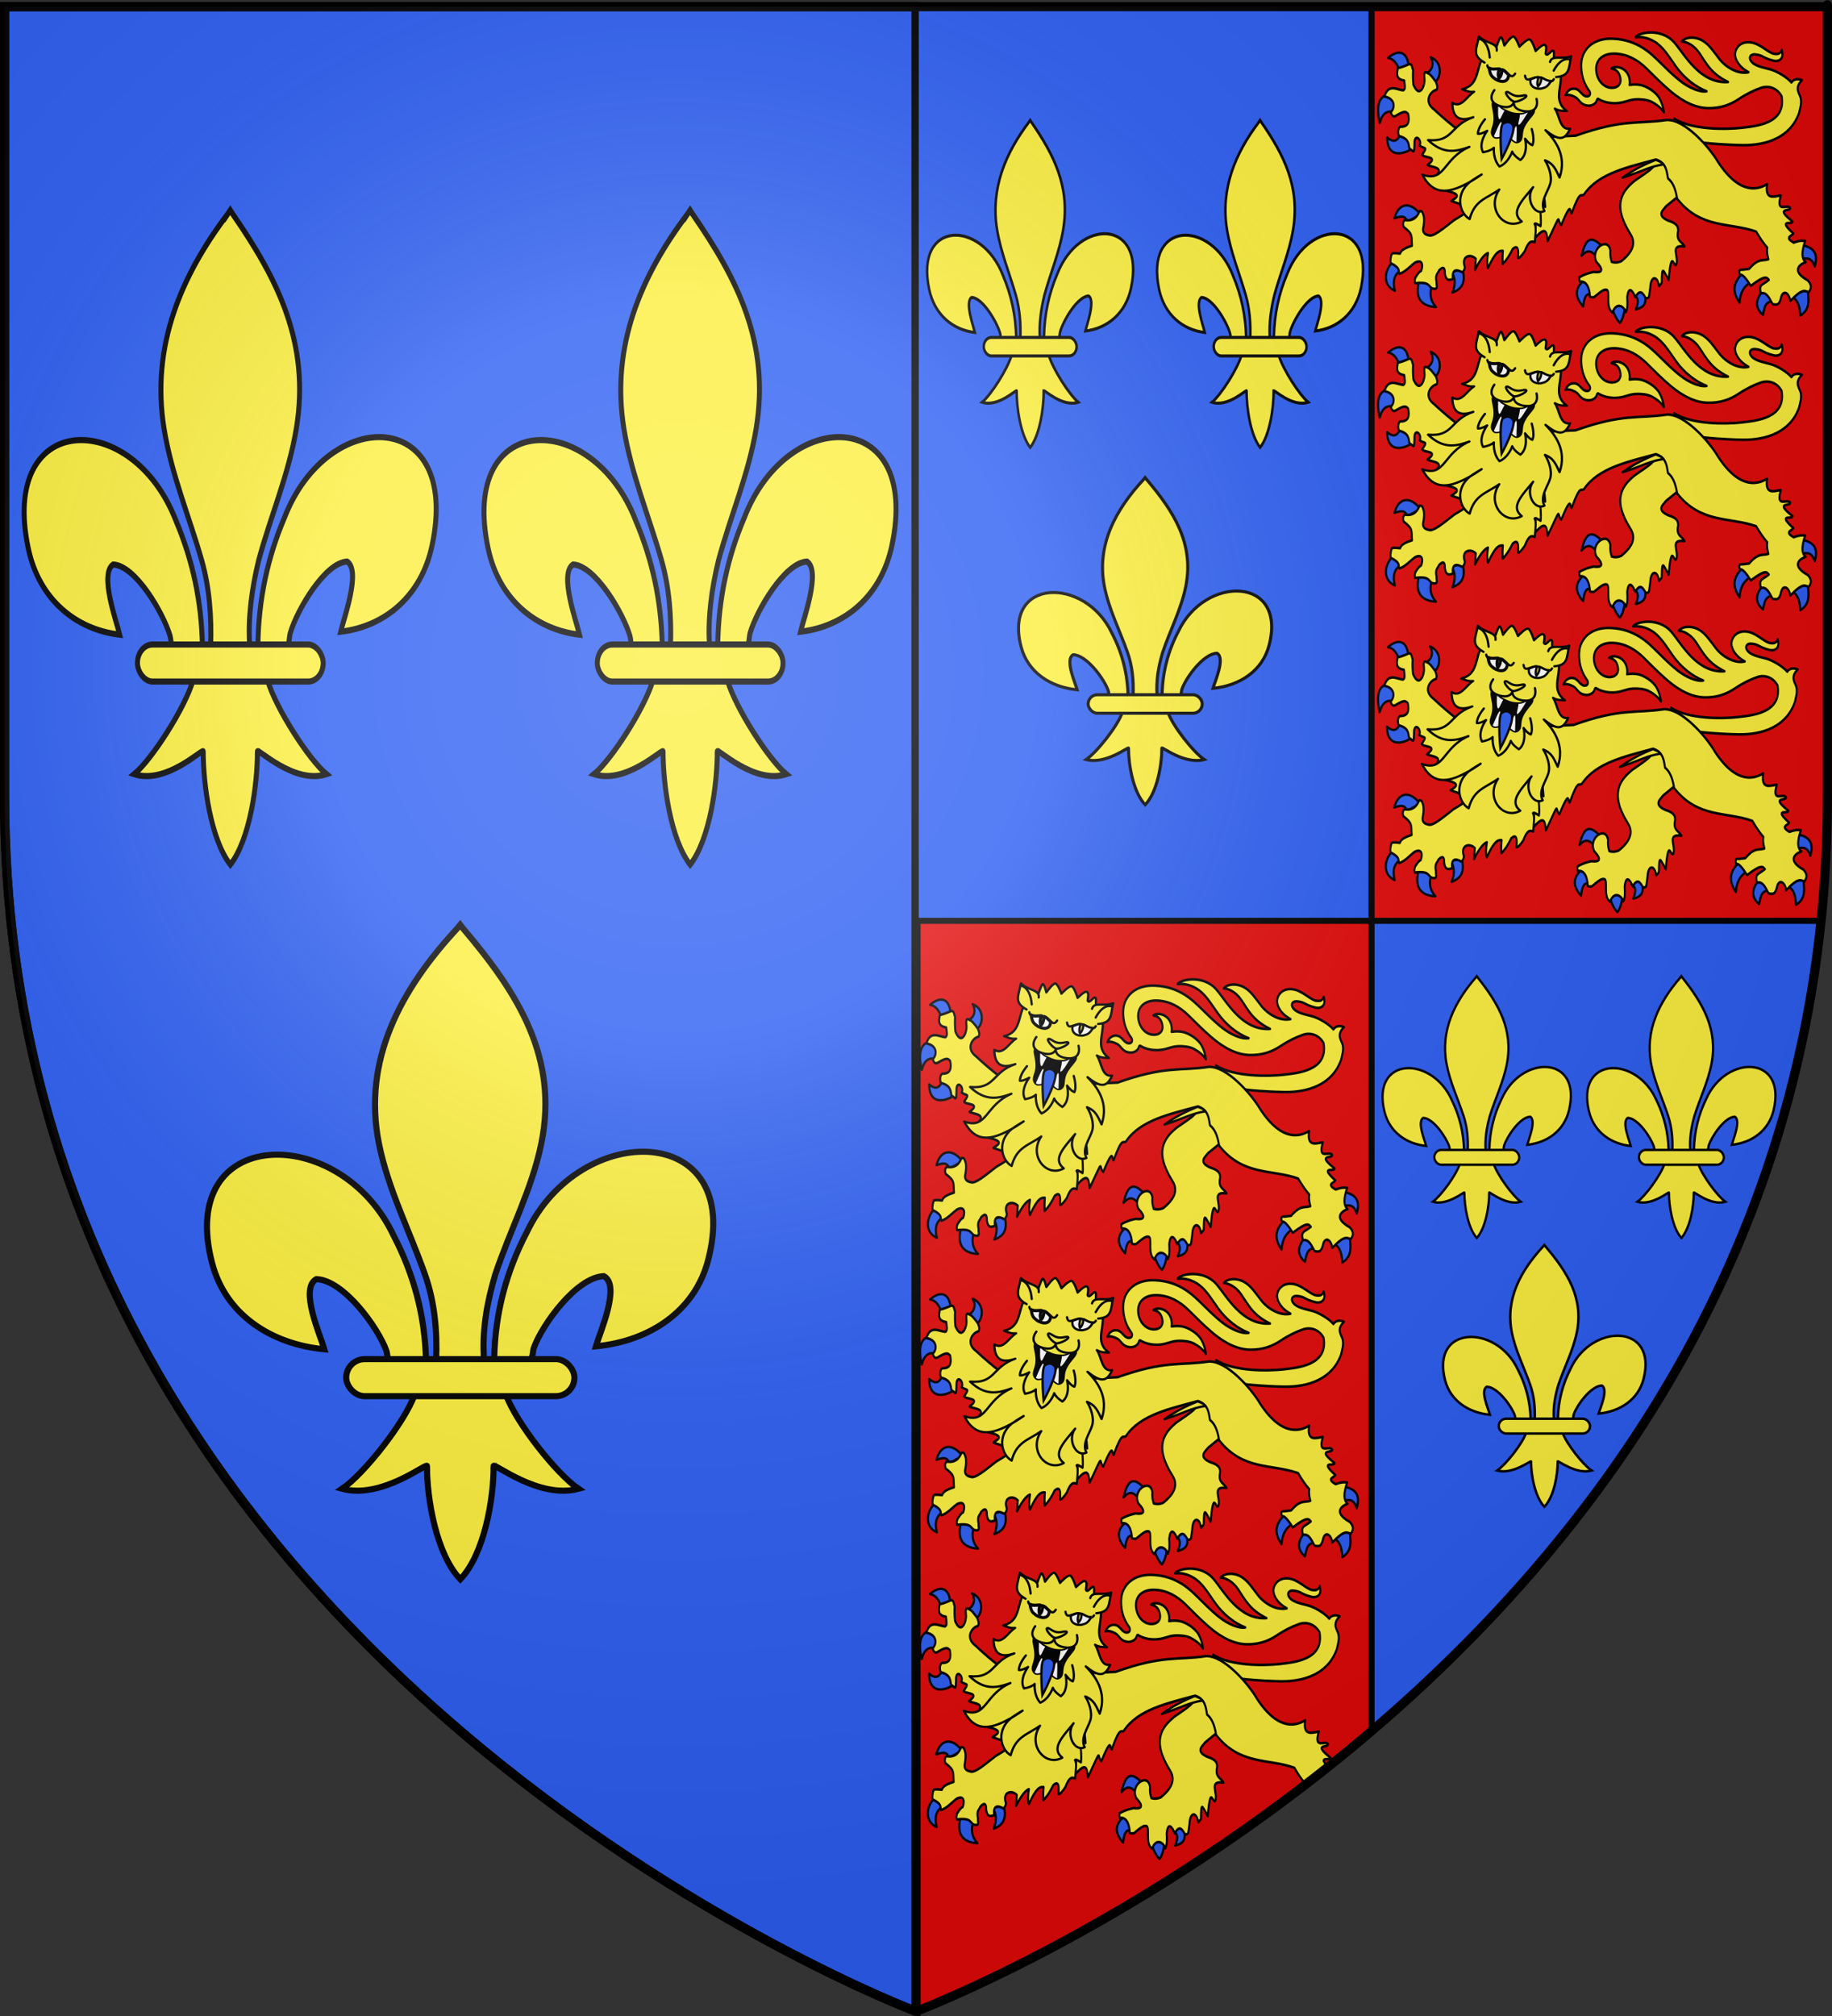 <?xml version="1.0" encoding="UTF-8" standalone="no"?>
<!-- Created with Inkscape (http://www.inkscape.org/) -->

<svg
   xmlns:dc="http://purl.org/dc/elements/1.1/"
   xmlns:cc="http://creativecommons.org/ns#"
   xmlns:rdf="http://www.w3.org/1999/02/22-rdf-syntax-ns#"
   xmlns:svg="http://www.w3.org/2000/svg"
   xmlns="http://www.w3.org/2000/svg"
   xmlns:xlink="http://www.w3.org/1999/xlink"
   version="1.0"
   width="600"
   height="660"
   id="svg2"
   style="enable-background:new">
  <rect width="100%" height="100%" fill="#333333" stroke="none"/>
  <desc
     id="desc4">Flag of Canton of Valais (Wallis)</desc>
  <defs
     id="defs6">
    <linearGradient
       id="linearGradient3673">
      <stop
         id="stop3675"
         style="stop-color:#ffffff;stop-opacity:0.314"
         offset="0" />
      <stop
         id="stop3677"
         style="stop-color:#ffffff;stop-opacity:0.251"
         offset="0.3" />
      <stop
         id="stop3679"
         style="stop-color:#6b6b6b;stop-opacity:0.125"
         offset="0.6" />
      <stop
         id="stop3681"
         style="stop-color:#000000;stop-opacity:0.125"
         offset="1" />
    </linearGradient>
    <radialGradient
       cx="221.445"
       cy="226.331"
       r="300"
       fx="221.445"
       fy="226.331"
       id="radialGradient3111"
       xlink:href="#linearGradient3673"
       gradientUnits="userSpaceOnUse"
       gradientTransform="matrix(1.353,0,0,1.349,-77.629,-85.747)" />
    <clipPath
       id="clipPath4396">
      <use
         transform="matrix(1.01,0,0,1,-153.049,-502.909)"
         id="use4398"
         x="0"
         y="0"
         width="1"
         height="1"
         xlink:href="#path3201" />
    </clipPath>
  </defs>
  <g
     transform="matrix(-1,0,0,1,600,0)"
     id="g7544">
    <path
       d="m 300.109,2.177 -298.5,0 0,258.552 c 0,285.452 298.5,397.772 298.5,397.772 z"
       id="path3201"
       style="color:#000000;fill:#e20909;fill-opacity:1;fill-rule:evenodd;stroke:#000000;stroke-width:2;stroke-linecap:butt;stroke-linejoin:miter;stroke-miterlimit:4;stroke-opacity:1;stroke-dasharray:none;stroke-dashoffset:0;marker:none;visibility:visible;display:inline;overflow:visible;enable-background:accumulate" />
    <path
       d="m 300,2.177 298.5,0 0,258.552 c 0,285.452 -298.5,397.772 -298.5,397.772 z"
       id="path3053"
       style="color:#000000;fill:#2b5df2;fill-opacity:1;fill-rule:evenodd;stroke:#000000;stroke-width:3;stroke-linecap:butt;stroke-linejoin:miter;stroke-miterlimit:4;stroke-opacity:1;stroke-dasharray:none;stroke-dashoffset:0;marker:none;visibility:visible;display:inline;overflow:visible;enable-background:accumulate" />
    <g
       transform="translate(2.14,20)"
       id="g3375">
      <g
         transform="matrix(1.702,0,0,1.702,189.023,71.883)"
         id="g3481">
        <path
           d="m 145.226,227.999 c -0.039,-0.691 -8.716,6.425 -16.326,4.385 4.177,-2.826 12.041,-12.742 13.969,-18.156 l 17.535,0 c 1.929,5.414 9.793,15.33 13.969,18.156 -7.611,2.041 -16.288,-5.075 -16.326,-4.385 0.01,6.343 -1.77,16.926 -6.411,21.789 -4.641,-4.863 -6.42,-15.446 -6.411,-21.789 z"
           id="path3399"
           style="color:#000000;fill:#fcef3c;fill-opacity:1;fill-rule:evenodd;stroke:#000000;stroke-width:1.175;stroke-linecap:butt;stroke-linejoin:miter;stroke-miterlimit:4;stroke-opacity:1;stroke-dasharray:none;stroke-dashoffset:0;marker:none;visibility:visible;display:inline;overflow:visible;enable-background:accumulate" />
        <path
           d="m 145.108,207.153 c -0.197,-8.573 -2.314,-16.54 -6.256,-24.091 -10.321,-21.749 -41.846,-21.23 -34.896,5.37 2.561,9.802 11.26,15.563 21.594,16.551 -0.746,-2.583 -4.849,-11.713 -1.537,-13.499 5.296,0.201 11.872,9.368 13.454,13.74 0.229,0.627 0.164,1.353 0.419,1.97"
           id="path10704-7"
           style="fill:#fcef3c;fill-opacity:1;fill-rule:evenodd;stroke:#000000;stroke-width:1.175;stroke-linecap:butt;stroke-linejoin:miter;stroke-miterlimit:4;stroke-opacity:1;stroke-dasharray:none;display:inline" />
        <path
           d="m 158.236,207.72 c 0.197,-8.573 2.314,-16.54 6.256,-24.091 10.321,-21.749 41.845,-21.23 34.896,5.37 -2.561,9.802 -11.26,15.563 -21.594,16.551 0.746,-2.583 4.849,-11.713 1.537,-13.499 -5.296,0.201 -11.872,9.368 -13.454,13.74 -0.229,0.627 -0.164,1.353 -0.419,1.97"
           id="path10710-7"
           style="fill:#fcef3c;fill-opacity:1;fill-rule:evenodd;stroke:#000000;stroke-width:1.175;stroke-linecap:butt;stroke-linejoin:miter;stroke-miterlimit:4;stroke-opacity:1;stroke-dasharray:none" />
        <path
           d="m 152.282,124.664 c 10.874,11.74 18.174,25.316 15.027,41.238 -1.736,8.784 -5.946,16.92 -8.914,25.382 -1.856,5.309 -2.331,10.855 -2.111,16.435 l -9.225,0 c 0.442,-5.621 -0.526,-11.069 -2.111,-16.435 -2.828,-8.515 -7.132,-16.591 -8.914,-25.382 -3.333,-16.435 4.49,-28.83 14.98,-41.186 l 0.641,-0.818 0.628,0.767 z"
           id="path10712-3"
           style="fill:#fcef3c;fill-opacity:1;fill-rule:nonzero;stroke:#000000;stroke-width:1.175;stroke-linecap:butt;stroke-linejoin:miter;stroke-miterlimit:4;stroke-opacity:1;stroke-dasharray:none" />
        <rect
           width="43.913"
           height="7.126"
           rx="3.563"
           ry="3.563"
           x="-173.593"
           y="207.444"
           transform="scale(-1,1)"
           id="rect10716-5"
           style="fill:#fcef3c;fill-opacity:1;stroke:#000000;stroke-width:1.175;stroke-miterlimit:4;stroke-opacity:1;stroke-dasharray:none" />
      </g>
      <use
         transform="matrix(0.814,0,0,1,7.876,-233.948)"
         id="use3488"
         x="0"
         y="0"
         width="600"
         height="660"
         xlink:href="#g3481" />
      <use
         transform="matrix(0.814,0,0,1,158.48,-233.948)"
         id="use3490"
         x="0"
         y="0"
         width="600"
         height="660"
         xlink:href="#g3481" />
    </g>
    <path
       d="m 299.906,2.188 0,299.281 149.281,0 0,-299.281 -149.281,0 z m 149.281,299.281 0,265.156 c 67.299,-57.511 134.578,-144.029 147.125,-265.156 l -147.125,0 z"
       transform="matrix(-1,0,0,1,600,0)"
       id="path3199"
       style="color:#000000;fill:#2b5df2;fill-opacity:1;fill-rule:nonzero;stroke:#000000;stroke-width:2;stroke-linecap:round;stroke-linejoin:round;stroke-miterlimit:4;stroke-opacity:1;stroke-dasharray:none;stroke-dashoffset:0;marker:none;visibility:visible;display:inline;overflow:visible;enable-background:accumulate" />
    <use
       transform="matrix(0.5,0,0,0.5,0.318,4.962)"
       id="use3385"
       x="0"
       y="0"
       width="600"
       height="660"
       xlink:href="#g3375" />
    <use
       transform="matrix(0.4,0,0,0.4,-84.643,294.48)"
       id="use3389"
       style="enable-background:new"
       x="0"
       y="0"
       width="600"
       height="660"
       xlink:href="#g3481" />
    <use
       transform="matrix(0.372,0,0,0.4,-49.984,206.48)"
       id="use3409"
       style="enable-background:new"
       x="0"
       y="0"
       width="600"
       height="660"
       xlink:href="#g3481" />
    <use
       transform="matrix(0.372,0,0,0.4,-116.989,206.48)"
       id="use3411"
       style="enable-background:new"
       x="0"
       y="0"
       width="600"
       height="660"
       xlink:href="#g3481" />
    <g
       transform="matrix(-0.228,0,0,0.228,147.75,12.519)"
       id="g5446"
       style="fill:#ffffff;stroke:#000000;stroke-width:0.48;stroke-miterlimit:4;stroke-opacity:1;stroke-dasharray:none;display:inline">
      <g
         transform="matrix(1.008,0,0,1.264,-62.67,-215.44)"
         id="g5449-4"
         style="fill:#fcef3c;fill-opacity:1;stroke:#000000;stroke-width:2.325;stroke-linecap:round;stroke-linejoin:round;stroke-miterlimit:4;stroke-opacity:1;stroke-dasharray:none">
        <g
           id="g9029-5"
           style="fill:#fcef3c;fill-opacity:1;stroke:#000000;stroke-width:2.325;stroke-linecap:round;stroke-linejoin:round;stroke-miterlimit:4;stroke-opacity:1;stroke-dasharray:none">
          <g
             id="g9031-5"
             style="fill:#fcef3c;fill-opacity:1;stroke:#000000;stroke-width:2.325;stroke-linecap:round;stroke-linejoin:round;stroke-miterlimit:4;stroke-opacity:1;stroke-dasharray:none">
            <path
               d="m 523.188,73.875 c -1.214,0.126 -2.257,1.457 -3.062,4.906 2.299,-2.487 3.64,-0.998 5.062,0.25 -0.174,-0.109 2.507,-1.98 2,-2.812 -1.4,-1.39 -2.786,-2.47 -4,-2.344 z m -1.281,11.719 c -0.209,0.012 -0.416,0.131 -0.656,0.406 -3.534,2.531 -3.415,5.275 -0.625,8.156 0.542,-4.283 1.818,-3.888 3.094,-3.562 0.328,0.446 -0.352,-5.082 -1.812,-5 z m 18.188,3.719 c -1.291,-0.031 -3.311,0.985 -2.625,1.438 0.997,0.658 1.672,1.579 0.438,4.312 3.982,-0.886 3.007,-3.03 3.156,-4.906 0.047,-0.586 -0.382,-0.83 -0.969,-0.844 z m -8.469,3.344 c -1.062,0.055 -1.927,0.537 -1.562,1.75 0.892,2.884 1.933,4.094 2.594,4.75 0.506,-0.427 1.473,-2.221 1.688,-5.062 0.28,-0.75 -1.003,-1.361 -2.25,-1.438 -0.156,-0.01 -0.317,-0.008 -0.469,0 z"
               transform="matrix(4.344,0,0,3.736,-1911.204,123.359)"
               id="path7195-1"
               style="color:#000000;fill:#2b5df2;fill-opacity:1;fill-rule:evenodd;stroke:#000000;stroke-width:0.722;stroke-linecap:butt;stroke-linejoin:miter;stroke-miterlimit:4;stroke-opacity:1;stroke-dasharray:none;stroke-dashoffset:0;marker:none;visibility:visible;display:inline;overflow:visible;enable-background:accumulate" />
          </g>
          <path
             d="m 492.857,341.648 -32.143,-42.857 -6.429,10.357 c 0.217,7.328 -10.976,12.401 -30.179,23.036 -16.876,11.145 -33.436,26.218 -6.607,60.357 4.762,6.049 10.444,16.408 -12.857,31.25 -2.605,0.785 -7.158,2.256 -13.571,0.714 -2,-5.01 -2.148,-8.908 -1.786,-12.5 -3.053,-16.933 -29.002,-2.667 -20,12.5 11.418,9.784 7.944,12.577 -3.929,11.429 -6.001,1.082 -12.03,2.197 -20.357,6.071 -0.103,2.008 -0.12,3.929 0.714,5 12.975,-1.524 14.379,13.751 14.286,17.143 1.743,0.4 3.407,0.878 6.071,0.357 13.231,-8.99 14.573,-8.509 18.066,-8.224 5.236,1.901 -2.33,19.984 8.006,25.724 6.519,-13.556 17.544,-5.644 19.122,-0.407 2.651,-3.863 2.493,-10.134 1.949,-16.735 1.913,-14.658 8.578,-6.534 11.429,-0.357 6.71,-8.802 10.286,-5.589 14.766,1.071 3.193,0.455 3.534,-0.033 4.877,-1.429 l 1.786,-10.357 c 0.575,-13.898 10.386,-13.917 12.52,-1.622 1.707,-1.846 3.928,-2.894 3.955,-4.807 0.259,-18.751 1.395,-14.362 9.77,-2.182 4.048,-38.307 7.272,-12.429 10.898,-17.817 3.976,-9.567 -10.244,-22.815 11.786,-20.357 -3.538,-5.327 -12.311,-6.073 -9.286,-17.143 1.134,-7.074 -5.427,-10.116 -13.929,-12.143 -17.708,-6.305 -7.334,-11.964 -3.214,-16.429 l 15.367,-9.98 8.919,-9.663 z"
             id="path2770-5"
             style="color:#000000;fill:#fcef3c;fill-opacity:1;fill-rule:nonzero;stroke:#000000;stroke-width:2.91;stroke-linecap:round;stroke-linejoin:round;stroke-miterlimit:4;stroke-opacity:1;stroke-dasharray:none;stroke-dashoffset:0;marker:none;visibility:visible;display:inline;overflow:visible;enable-background:accumulate" />
        </g>
      </g>
      <g
         transform="matrix(1.008,0,0,1.264,-62.67,-215.44)"
         id="g9040-2"
         style="fill:#fcef3c;fill-opacity:1;stroke:#000000;stroke-width:2.325;stroke-linecap:round;stroke-linejoin:round;stroke-miterlimit:4;stroke-opacity:1;stroke-dasharray:none">
        <g
           id="g9042-7"
           style="fill:#fcef3c;fill-opacity:1;stroke:#000000;stroke-width:2.325;stroke-linecap:round;stroke-linejoin:round;stroke-miterlimit:4;stroke-opacity:1;stroke-dasharray:none">
          <path
             d="m 460.281,17 c -1.051,-0.008 -2.31,0.508 -3.625,1.594 2.598,0.468 3.043,2.629 4.125,4.219 2.167,-0.511 2.83,-0.651 2.594,-1.406 C 463.243,18.517 462.034,17.014 460.281,17 z m 10.312,1.375 c 1.496,2.318 0.071,4.531 -1.688,4.906 0.122,0.875 2.789,4.406 2.781,2.75 2.089,-0.542 3.378,-6.028 -1.094,-7.656 z M 457.125,29.75 c -0.166,-0.016 -0.318,-0.002 -0.5,0.031 -2.912,0.534 -4.023,3.158 -2.719,8.594 0.848,-3.03 2.449,-3.811 4.5,-3.344 1.923,0.438 1.215,-5.035 -1.281,-5.281 z m 4.375,11.219 c -0.345,-0.038 -0.606,0.18 -0.656,0.75 -0.946,1.305 -1.685,3.247 -4.5,1.062 0.047,7.2 6.697,4.536 8.188,3.281 -0.079,-2.507 -1.995,-4.978 -3.031,-5.094 z"
             transform="matrix(4.344,0,0,3.736,-1911.204,123.359)"
             id="path6302-6"
             style="color:#000000;fill:#2b5df2;fill-opacity:1;fill-rule:evenodd;stroke:#000000;stroke-width:0.722;stroke-linecap:butt;stroke-linejoin:miter;stroke-miterlimit:4;stroke-opacity:1;stroke-dasharray:none;stroke-dashoffset:0;marker:none;visibility:visible;display:inline;overflow:visible;enable-background:accumulate" />
        </g>
        <path
           d="m 201.273,362.933 16.668,-58.336 -10.354,-11.869 c -21.133,-8.554 -44.528,-22.764 -69.701,-41.416 -15.869,-9.446 -4.056,-21.346 3.536,-22.223 2.146,-2.813 0.865,-5.861 -1.01,-9.344 -5.15,-5.561 -8.147,-8.492 -10.607,-9.344 -3.083,-0.983 -6.981,-4.486 -5.556,6.061 1.1,7.46 -6.892,23.512 -15.657,6.819 -0.839,-5.722 -0.909,-11.937 -0.505,-16.415 -1.453,-2.756 -1.069,-7.349 -5.556,-7.071 -7.138,2.569 -12.39,3.997 -16.162,4.546 -1.474,6.687 -3.057,12.625 9.091,14.142 0.724,4.757 2.268,10.218 -1.515,11.112 -9.149,-0.696 -20.962,-7.919 -26.769,7.071 16.439,2.322 14.949,13.708 9.091,17.678 1.515,4.882 4.377,6.061 8.586,3.536 12.794,-6.071 13.328,-3.198 16.162,-1.515 2.091,8.47 0.847,14.875 -11.112,14.647 -2.841,1.046 -4.006,5.38 -2.273,10.354 13.729,3.13 13.868,7.692 15.152,14.395 6.599,2.982 6.932,8.39 7.324,-8.334 1.709,-8.835 11.225,-0.474 7.324,5.051 7.449,4.351 11.94,0.292 3.536,10.354 2.422,3.843 25.147,1.351 7.576,11.617 7.824,3.116 26.39,2.204 9.344,14.647 3.871,4.131 31.737,2.396 8.586,13.132 36.038,5.306 22.756,9.118 16.162,13.132 l 23.739,6.566 14.9,1.01 z"
           id="path1883-3"
           style="color:#000000;fill:#fcef3c;fill-opacity:1;fill-rule:nonzero;stroke:#000000;stroke-width:2.91;stroke-linecap:round;stroke-linejoin:round;stroke-miterlimit:4;stroke-opacity:1;stroke-dasharray:none;stroke-dashoffset:0;marker:none;visibility:visible;display:inline;overflow:visible;enable-background:accumulate" />
      </g>
      <g
         transform="matrix(1.008,0,0,1.264,-62.67,-215.44)"
         id="g9049-2"
         style="fill:#ffffff;stroke:#000000;stroke-width:0.425;stroke-miterlimit:4;stroke-opacity:1;stroke-dasharray:none">
        <path
           d="m 495.692,285.089 c 9.141,3.888 56.103,6.581 82.55,6.813 32.226,0.282 67.207,-8.126 79.876,-36.559 1.471,-5.479 3.857,-10.418 2.412,-16.613 l 0,10e-5 c -1.265,-5.423 -10.108,-11.247 1.786,-20.625 -5.42,-1.913 -11.93,-1.687 -15.091,2.63 -6.46,-6.299 -21.441,-13.023 -30.045,-14.891 -11.21,-2.433 -24.077,-3.945 -28.364,-10.507 -2.275,-3.481 0.4,-6.763 6.025,-6.49 12.21,0.594 10.184,3.834 27.12,7.175 6.359,1.255 15.524,-1.327 11.456,-12.234 -1.946,4.635 -5.561,4.896 -10.486,4.421 -8.55,-0.826 -20.387,-12.025 -34.387,-13.134 -16.468,-1.305 -21.948,8.934 -21.673,14 0.369,6.784 7.386,15.018 19.278,19.957 -15.552,2.715 -32.674,-5.839 -41.795,-15.159 -7.643,-7.809 -14.696,-16.687 -24.471,-21.006 -11.021,-4.87 -23.608,-3.819 -28.996,1.258 6.113,0.229 16.887,3.45 25.157,13.213 10.039,11.852 16.633,23.324 40.914,32.817 -40.02,2.209 -61.701,-31.049 -76.671,-44.838 -18.58,-17.114 -51.388,-11.337 -55.073,-6.097 5.608,-0.329 14.439,-0.552 25.849,4.59 13.197,5.949 20.567,16.426 31.885,29.056 11.256,12.561 27.514,22.955 43.501,27.845 -9.949,1.417 -25.749,-4.322 -37.393,-11.591 -12.061,-7.529 -23.064,-16.54 -29.654,-21.663 -13.125,-10.204 -31.426,-25.073 -65.99,-26.459 -24.309,-0.978 -39.548,8.341 -44.287,21.325 -2.779,7.615 -1.413,18.752 2.188,26.409 1.806,3.841 4.214,7.668 7.667,11.255 2.431,2.526 1.993,6.906 -3.833,6.494 -6.866,-0.486 -8.692,-7.928 -16.771,-8.683 -6.664,-0.623 -11.245,3.235 -13.127,7.302 3.83,-1.034 8.68,0.044 13.701,2.149 6.545,2.744 7.02,9.027 18.614,9.79 5.798,0.378 11.729,-2.593 12.587,-6.772 0.305,-0.496 1.022,-1.33 1.714,-0.981 9.027,4.564 20.033,5.344 27.479,4.842 12.434,-0.84 16.27,-4.209 27.906,-4.308 3.627,-0.032 14.093,-0.078 21.591,3.25 9.243,4.103 13.245,7.633 16.628,11.569 -0.539,-5.573 -3.28,-11.521 -6.124,-15.679 -5.257,-7.686 -18.788,-14.165 -27.217,-15.426 -5.613,-0.839 -10.68,-0.62 -15.553,-0.044 0.985,-3.78 0.05,-10.349 -4.723,-14.924 -4.901,-4.699 -14.138,-7.269 -21.169,-3.762 7.966,1.161 11.49,5.136 12.866,11.122 1.31,5.696 -2.501,10.273 -10.451,10.809 -11.716,0.79 -21.73,-6.922 -23.795,-17.58 -2.735,-14.119 9.365,-21.855 27.122,-21.191 17.799,0.666 32.002,7.338 44.214,16.81 10.492,8.137 20.802,16.704 33.297,25.165 9.745,6.599 30.227,19.592 54.371,19.915 17.891,0.239 31.599,-3.824 43.477,-10.134 11.878,-6.31 22.043,-10.063 31.642,-12.777 11.538,-3.262 23.56,0.274 29.804,9.281 6.813,31.24 -35.998,33.987 -56.834,35.966 -22.3,1.987 -70.978,2.56 -96.418,-10.459 z"
           id="path504-4-8-6-5-3"
           style="color:#000000;fill:#fcef3c;fill-opacity:1;fill-rule:nonzero;stroke:#000000;stroke-width:2.91;stroke-linecap:round;stroke-linejoin:round;stroke-miterlimit:4;stroke-opacity:1;stroke-dasharray:none;stroke-dashoffset:0;marker:none;visibility:visible;display:inline;overflow:visible;enable-background:accumulate" />
        <g
           id="g9051-2"
           style="fill:#fcef3c;fill-opacity:1;stroke:#000000;stroke-width:2.325;stroke-linecap:round;stroke-linejoin:round;stroke-miterlimit:4;stroke-opacity:1;stroke-dasharray:none">
          <path
             d="m 462.812,63.438 c -1.809,-0.058 -3.357,1.28 -4.062,3.906 3.029,-1.061 3.877,-0.25 4.062,1.125 l 4.406,-2.312 c -1.438,-1.789 -2.999,-2.673 -4.406,-2.719 z m -4.344,16.906 c -3.238,2.622 -3.67,7.471 0.406,9.062 -0.842,-3.056 -0.114,-5.027 1.906,-6.156 l -2.312,-2.906 z m 22.562,2.375 -3.531,1 c 1.098,1.604 1.407,3.565 0.25,6.219 2.702,-0.953 4.612,-2.619 3.281,-7.219 z M 466.938,85.875 c -1.628,5.343 0.135,8.206 5.438,8.469 -2.059,-2.108 -2.198,-4.449 -1.25,-6.906 l -4.188,-1.562 z"
             transform="matrix(4.344,0,0,3.736,-1911.204,123.359)"
             id="path1888-1"
             style="color:#000000;fill:#2b5df2;fill-opacity:1;fill-rule:evenodd;stroke:#000000;stroke-width:0.722;stroke-linecap:butt;stroke-linejoin:miter;stroke-miterlimit:4;stroke-opacity:1;stroke-dasharray:none;stroke-dashoffset:0;marker:none;visibility:visible;display:inline;overflow:visible;enable-background:accumulate" />
        </g>
        <g
           id="g9057-7"
           style="fill:#fcef3c;fill-opacity:1;stroke:#000000;stroke-width:2.325;stroke-linecap:round;stroke-linejoin:round;stroke-miterlimit:4;stroke-opacity:1;stroke-dasharray:none">
          <path
             d="m 590.312,75.5 0,4.344 c 1.944,-0.645 3.506,-0.256 4.281,2.188 1.421,-4.413 -0.832,-5.934 -4.281,-6.531 z m -19.125,8.312 c -2.579,2.382 -4.354,5.002 -1.25,9.219 0.202,-3.135 1.543,-5.191 3.875,-6.344 l -2.625,-2.875 z m 21.125,4.812 -5.281,2.531 c 2.271,1.088 2.671,3.352 2.844,5.781 3.604,-2.07 2.574,-5.302 2.438,-8.312 z m -14.719,0.75 c -2.337,2.616 -2.769,5.099 0,7.344 0.595,-1.749 0.342,-3.955 3.531,-4.312 L 577.594,89.375 z"
             transform="matrix(4.344,0,0,3.736,-1902.516,123.359)"
             id="path2791-6"
             style="color:#000000;fill:#2b5df2;fill-opacity:1;fill-rule:evenodd;stroke:#000000;stroke-width:0.722;stroke-linecap:butt;stroke-linejoin:miter;stroke-miterlimit:4;stroke-opacity:1;stroke-dasharray:none;stroke-dashoffset:0;marker:none;visibility:visible;display:inline;overflow:visible;enable-background:accumulate" />
        </g>
        <path
           d="m 282.012,397.293 c 17.206,-16.071 16.41,-3.242 17.87,3.59 21.238,-36.139 12.325,-23.499 19.263,-18.222 16.258,-31.024 11.562,-12.704 14.925,-13.363 12.566,-27.64 12.983,-18.191 17.528,-21.346 20.613,-24.297 62.791,-31.04 102.564,-39.741 14.839,4.031 15.284,13.025 17.181,21.519 6.723,4.117 10.92,12.024 13.016,23.081 34.119,34.501 74.817,26.612 112.629,37.312 4.645,6.487 9.763,12.658 15.792,18.222 -0.907,4.682 0.187,8.964 1.562,13.189 -8.449,2.205 -13.955,-1.722 -27.42,10.933 l -9.024,0.868 c -5.875,-0.47 -5.757,2.233 -3.818,5.9 3.089,-1.089 8.486,3.879 15.272,12.495 21.893,-13.512 22.976,-8.956 25.684,-6.768 -9.56,6.433 -14.444,4.45 -11.454,15.272 8.869,-1.757 12.367,6.153 16.834,12.322 4.229,0.33 8.723,2.425 11.627,-6.074 2.373,-11.079 11.923,-7.569 13.536,2.43 18.63,-15.488 20.921,-10.825 26.378,-10.065 5.276,-5.533 2.647,-9.484 -1.215,-13.189 -27.274,-12.21 -8.079,-19.613 -3.124,-20.825 -6.159,-3.773 -6.103,-12.02 -0.694,-24.122 -3.989,-0.175 -6.767,-1.002 -16.487,1.909 -14.084,-6.399 -2.202,-7.332 -0.521,-10.413 -23.581,-17.185 -0.966,-9.173 -1.041,-13.536 -26.297,-16.702 -3.449,-10.695 -3.297,-15.272 -4.086,-5.458 -21.226,6.863 -13.363,-14.404 -10.487,1.326 -22.911,5.402 -19.61,-12.842 -10.491,5.056 -37.185,14.393 -69.417,-24.47 -13.363,-18.222 -48.439,-49.292 -73.409,-48.418 -41.487,4.936 -62.001,-1.421 -130.157,17.875 l -107.943,3.991 -25.858,2.256 c 0.56,47.988 -11.049,72.022 -26.954,83.635 -0.785,0.573 -11.118,5.294 -11.931,5.795 -15.852,9.766 -29.887,19.491 -36.433,17.471 -7.442,-1.036 -9.443,-4.52 -7.636,-9.718 0.866,-4.57 1.419,-9.077 0,-13.189 -1.23,-1.97 -0.916,-5.098 -5.553,-4.512 -4.433,8.873 -11.771,11.357 -20.825,10.065 -2.256,0.99 -3.683,4.274 -1.735,7.983 13.498,8.258 10.702,9.684 11.801,21.172 -7.633,2.101 -15.248,4.212 -17.007,9.024 -4.196,-0.394 -8.497,-0.944 -11.801,0 -1.651,3.801 -2.395,7.421 -1.735,10.76 14.795,5.821 10.357,8.436 12.495,12.148 8.331,-1.85 15.062,-8.496 22.561,-12.842 11.739,-4.395 10.986,4.936 8.33,9.718 -2.661,0.476 -5.322,4.17 -7.983,7.289 -1.606,3.689 -1.004,5.17 -0.347,6.595 21.034,-1.986 18.334,3.281 24.296,5.9 10.127,2.074 5.252,-4.035 6.248,-6.942 -2.475,-9.233 1.781,-9.716 3.471,-13.536 3.155,-2.636 8.591,-6.279 8.33,3.818 1.691,8.652 6.608,7.164 11.454,5.9 -1.521,-10.188 3.614,-11.78 13.189,-7.636 1.871,-0.97 3.33,-2.626 3.818,-5.9 -5.774,-12.783 8.115,-15.527 15.619,-9.371 l -1.041,12.495 c 7.389,-12.276 13.778,-17.752 18.396,-19.09 -1.507,7.391 -1.729,13.315 0,17.007 10.553,-18.712 16.079,-19.832 21.172,-19.437 -0.799,6.684 -0.408,10.393 -0.347,14.925 6.784,-5.377 10.63,-11.175 14.23,-17.007 7.738,-5.39 8.623,0.761 7.636,10.065 2.084,0.419 4.948,-2.228 9.718,-7.636 5.47,-11.571 9.335,-11.877 14.23,-10.065 0.495,-7.097 2.727,-17.665 -0.347,-20.825 1.219,-1.533 5.283,0.918 8.677,2.43 1.038,-6.529 -0.167,-15.749 -1.388,-24.99 3.655,0.047 5.639,1.765 7.983,3.124 -0.915,-8.678 -1.89,-17.136 -4.165,-20.825"
           id="path13442-2"
           style="color:#000000;fill:#fcef3c;fill-opacity:1;fill-rule:nonzero;stroke:#000000;stroke-width:2.91;stroke-linecap:round;stroke-linejoin:round;stroke-miterlimit:4;stroke-opacity:1;stroke-dasharray:none;stroke-dashoffset:0;marker:none;visibility:visible;display:inline;overflow:visible;enable-background:accumulate" />
      </g>
      <g
         transform="matrix(1.017,0.212,-0.212,1.018,1245.389,198.25)"
         id="g5392-2-53"
         style="fill:#ffffff;stroke:#000000;stroke-width:2.52;stroke-miterlimit:4;stroke-opacity:1;stroke-dasharray:none;display:inline">
        <path
           d="m 526.906,660.25 c -0.951,-0.046 -2.844,3.125 -2.844,3.125 0,0 -1.865,-3.044 -2.719,-2.938 C 520.49,660.544 519,664 519,664 c 0,0 -1.285,-2.737 -1.75,-2.5 -0.465,0.237 -0.722,3.612 -0.875,3.906 -7.83,3.972 -0.916,12.567 -8.312,15.875 1.299,0.165 2.499,0.551 4.156,0 -2.075,1.867 -3.057,6.461 -6.406,5.156 0.971,4.635 3.434,5.953 7.875,3.281 -7.158,4.185 -4.793,9.656 -13.344,10.625 6.098,3.8 10.104,1.849 14.094,-0.594 -8.026,5.667 -5.436,13.53 -13.625,12.375 5.586,6.875 10.967,3.597 16.25,-0.906 C 517.862,710.257 520.375,708 520.375,708 c 0,0 -2.179,2.253 -3.312,3.219 -4.118,4.956 -1.571,10.963 2.406,12.281 0.346,-6.59 4.167,-7.886 7.75,-11.75 -3.051,7.204 4.541,13.311 9.594,8.969 -4.351,-2.203 -1.621,-6.437 1.406,-12.094 -1.991,4.087 2.264,9.546 5.344,7.094 -2.204,-2.67 -0.201,-6.518 0.032,-9.312 0.233,-2.791 -1.822,-5.894 -3.341,-7.432 3.268,0.546 4.318,2.514 6.004,4.662 0.988,-7.726 -4.072,-12.052 -7.889,-14.585 4.836,2.421 7.056,2.333 8.006,-2.201 -3.349,1.305 -4.331,-3.701 -6.406,-5.568 1.657,0.551 2.857,0.165 4.156,0 -7.205,-3.222 -0.816,-11.468 -7.719,-15.562 -0.039,-0.111 -0.544,-2.759 -0.584,-2.867 -0.727,-1.981 -1.696,2.372 -2.656,0.97 -0.119,-1.575 -0.082,-2.572 -0.886,-2.791 -0.804,-0.219 -2.594,2.625 -2.594,2.625 0,0 -1.83,-3.36 -2.781,-3.406 z"
           transform="matrix(4.107,0,0,4.107,-3174.866,-2694.216)"
           id="path4686-5-9"
           style="color:#000000;fill:#fcef3c;fill-opacity:1;fill-rule:nonzero;stroke:#000000;stroke-width:0.77;stroke-linecap:round;stroke-linejoin:round;stroke-miterlimit:4;stroke-opacity:1;stroke-dasharray:none;stroke-dashoffset:0;marker:none;visibility:visible;display:inline;overflow:visible;enable-background:accumulate" />
        <path
           d="m -1040.815,111.421 c 2.318,-0.555 6.098,6.91 14.665,9.004 9.791,2.393 13.505,3.294 23.65,1.301 10.145,-1.994 14.937,-12.873 16.885,-9.204 1.948,3.669 -6.233,12.506 -9.083,23.911 -2.851,11.405 2.716,17.084 -2.272,21.71 -4.988,4.626 -8.771,-3.042 -17.767,-3.201 -8.996,-0.159 -13.086,7.526 -18.22,2.501 -5.134,-5.025 -0.085,-11.285 -2.268,-22.61 -2.182,-11.325 -8.705,-19.021 -6.439,-22.61 0.283,-0.449 0.518,-0.721 0.849,-0.8 z"
           id="path4684-3-2"
           style="fill:#000000;stroke:#000000;stroke-width:4.214;stroke-linecap:round;stroke-linejoin:round;stroke-miterlimit:4;stroke-opacity:1;stroke-dasharray:none" />
        <path
           d="m -1034.703,115.912 c 1.261,6.86 2.76,16.266 5.07,17.808 1.905,1.272 2.76,-7.48 4.817,-12.951 -0.498,-0.121 -0.862,-0.244 -1.394,-0.374 -3.634,-0.888 -6.328,-2.684 -8.493,-4.483 z m 42.211,0.374 c -2.55,2.221 -5.787,4.649 -10.014,5.479 -0.095,0.019 -0.159,-0.018 -0.254,0 1.022,5.735 -0.738,15.268 1.521,13.948 2.553,-1.492 6.161,-12.39 8.746,-19.427 z m -33.465,20.797 c -2.01,0.217 -4.293,13.742 -5.958,21.295 3.427,2.258 6.658,-0.692 11.408,-2.366 -2.68,-6.845 -4.783,-18.384 -5.071,-18.68 -0.152,-0.157 -0.224,-0.266 -0.38,-0.249 z m 21.423,1.37 c -0.121,-0.057 -0.261,0.039 -0.38,0.125 -0.589,0.424 -2.299,11.329 -4.69,17.31 4.204,1.479 7.046,4.161 9.887,3.736 -1.29,-5.832 -3.079,-20.357 -4.817,-21.171 z"
           id="path2932-4-9-5-4"
           style="fill:#ffffff;fill-rule:evenodd;stroke:none" />
        <path
           d="m 607.679,694.179 c 4.614,-1.386 3.446,-3.718 3.533,-7.862 -2.655,1.793 -6.438,0.678 -6.585,3.296 m -18.348,-0.071 c -0.153,-2.715 -4.077,-1.558 -6.831,-3.419 0.09,4.299 -1.122,6.758 3.664,8.196 m 5.106,8.382 c -1.247,2.733 -0.191,4.824 3.594,4.906 3.785,0.083 3.656,-2.406 3.656,-2.406 0,0 -0.128,2.489 3.656,2.406 3.785,-0.083 4.841,-2.173 3.594,-4.906"
           transform="matrix(4.107,0,0,4.107,-3460.089,-2790.131)"
           id="path2472-67-2-4-0-1-3-6"
           style="color:#000000;fill:#fcef3c;fill-opacity:1;fill-rule:nonzero;stroke:#000000;stroke-width:0.77;stroke-linecap:round;stroke-linejoin:round;stroke-miterlimit:4;stroke-opacity:1;stroke-dasharray:none;stroke-dashoffset:0;marker:none;visibility:visible;display:inline;overflow:visible;enable-background:accumulate" />
        <path
           d="m -1027.554,95.201 c 2.239,-1.918 6.377,2.227 13.495,2.415 7.119,0.189 12.614,-4.889 14.577,-3.128 1.977,1.774 -9.899,11.474 -14.675,11.468 -4.951,-0.006 -15.677,-8.803 -13.398,-10.755 z"
           id="path2978-8-0-3-1"
           style="color:#000000;fill:#fcef3c;fill-opacity:1;fill-rule:nonzero;stroke:#000000;stroke-width:3.161;stroke-linecap:round;stroke-linejoin:round;stroke-miterlimit:4;stroke-opacity:1;stroke-dasharray:none;stroke-dashoffset:0;marker:none;visibility:visible;display:inline;overflow:visible;enable-background:accumulate" />
        <path
           d="m -1057.498,67.5 c 3.149,9.276 5.518,10.401 11.312,13.205 13.219,4.365 18.721,-2.049 16.746,-9.623 -5.603,-3.561 -6.899,-4.681 -9.865,-5.066 -0.832,-0.108 1.465,8.455 -2.096,12.489 -1.185,-1.316 -3.693,-7.325 -1.785,-12.716 -2.81,-0.065 -9.35,3.37 -14.312,1.711 z"
           id="path3451-9-6-7-8"
           style="fill:#ffffff;fill-opacity:1;fill-rule:evenodd;stroke:#000000;stroke-width:4.214;stroke-linecap:round;stroke-linejoin:round;stroke-miterlimit:4;stroke-opacity:1;stroke-dasharray:none;display:inline" />
        <path
           d="m -950.946,33.262 c 0,0 -11.959,-2.558 -18.537,19.594 m 2.587,11.594 c -2.928,8.677 -13.143,1.082 -19.301,1.294 -10.861,0.374 -16.426,12.895 -20.66,1.986 m -13.92,0 c -4.233,10.91 -9.799,-1.612 -20.66,-1.986 -6.158,-0.212 -16.373,7.383 -19.301,-1.294 m 11.962,73.51 c 0,0 -7.525,13.485 -5.434,21.693 4.598,-0.293 11.705,-6.742 11.705,-6.742 0,0 -9.197,19.055 0.418,30.194 10.869,-4.397 13.377,-9.088 13.377,-9.088 0,0 1.672,15.83 12.959,23.745 11.287,-7.915 12.959,-23.745 12.959,-23.745 0,0 2.508,4.69 13.377,9.088 9.615,-11.14 0.418,-30.194 0.418,-30.194 0,0 7.107,6.449 11.705,6.742 2.09,-8.208 -5.434,-21.693 -5.434,-21.693 m -77.005,-84.884 c -6.823,-22.977 -19.227,-22.259 -19.227,-22.259"
           id="path4797-4-2"
           style="color:#000000;fill:none;stroke:#000000;stroke-width:3.161;stroke-linecap:round;stroke-linejoin:round;stroke-miterlimit:4;stroke-opacity:1;stroke-dasharray:none;stroke-dashoffset:0;marker:none;visibility:visible;display:inline;overflow:visible;enable-background:accumulate" />
        <path
           d="m -1010.043,137.312 c 8.398,5.981 -4.98,49.714 -4.98,49.714 0,0 -11.16,-35.323 -8.906,-46.91 0,0 5.489,-8.784 13.886,-2.803 z"
           id="path4805-3-1"
           style="color:#000000;fill:#2b5df2;fill-opacity:1;fill-rule:evenodd;stroke:#000000;stroke-width:3.161;stroke-linecap:butt;stroke-linejoin:miter;stroke-miterlimit:4;stroke-opacity:1;stroke-dasharray:none;stroke-dashoffset:0;marker:none;visibility:visible;display:inline;overflow:visible;enable-background:accumulate" />
        <path
           d="m -970.136,67.5 c -3.149,9.276 -5.518,10.401 -11.312,13.205 -10.305,3.284 -17.297,-2.049 -16.746,-9.623 5.603,-3.561 6.899,-4.681 9.865,-5.066 0.832,-0.108 -1.465,8.455 2.096,12.489 1.184,-1.316 3.693,-7.325 1.785,-12.716 2.81,-0.065 9.35,3.37 14.312,1.711 z"
           id="path4977-1"
           style="fill:#ffffff;fill-opacity:1;fill-rule:evenodd;stroke:#000000;stroke-width:3.161;stroke-linecap:round;stroke-linejoin:round;stroke-miterlimit:4;stroke-opacity:1;stroke-dasharray:none;display:inline" />
      </g>
      <path
         d="m 405.704,181.239 c -4.222,-4.319 -1.993,-2.747 -10.845,-6.67 -14.279,5.683 -32.375,14.345 -47.753,25.711 27.46,-8.783 38.827,-16.199 58.598,-19.041 z"
         id="path1917-7"
         style="color:#000000;fill:#fcef3c;fill-opacity:1;fill-rule:nonzero;stroke:#000000;stroke-width:3.286;stroke-linecap:round;stroke-linejoin:round;stroke-miterlimit:4;stroke-opacity:1;stroke-dasharray:none;stroke-dashoffset:0;marker:none;visibility:visible;display:inline;overflow:visible;enable-background:accumulate" />
    </g>
    <use
       transform="translate(0,96.454)"
       id="use3572"
       x="0"
       y="0"
       width="600"
       height="660"
       xlink:href="#g5446" />
    <use
       transform="matrix(0.99,0,0,1,1.499,192.909)"
       id="use3574"
       x="0"
       y="0"
       width="600"
       height="660"
       xlink:href="#g5446" />
    <use
       transform="translate(150,310)"
       id="use4386"
       x="0"
       y="0"
       width="600"
       height="660"
       xlink:href="#g5446" />
    <use
       transform="translate(150,406.454)"
       id="use4388"
       x="0"
       y="0"
       width="600"
       height="660"
       xlink:href="#g5446" />
    <use
       transform="matrix(0.99,0,0,1,151.499,502.909)"
       clip-path="url(#clipPath4396)"
       id="use4390"
       x="0"
       y="0"
       width="600"
       height="660"
       xlink:href="#g5446" />
  </g>
  <g
     id="layer4" />
  <g
     id="layer2" />
  <g
     id="g7528" />
  <g
     transform="matrix(-1,0,0,1,600,4.5384187e-6)"
     id="layer1"
     style="enable-background:new">
    <path
       d="m 300,658.5 c 0,0 -298.5,-112.32 -298.5,-397.772 0,-285.452 0,-258.552 0,-258.552 l 597,0 0,258.552 c 0,285.452 -298.5,397.772 -298.5,397.772 z"
       id="path1411"
       style="fill:none;stroke:#000000;stroke-width:3;stroke-linecap:butt;stroke-linejoin:miter;stroke-miterlimit:4;stroke-opacity:1;stroke-dasharray:none" />
  </g>
  <path
     d="m 300,658.5 c 0,0 298.5,-112.32 298.5,-397.772 0,-285.452 0,-258.552 0,-258.552 l -597,0 0,258.552 c 0,285.452 298.5,397.772 298.5,397.772 z"
     id="path2875"
     style="opacity:0.8;fill:url(#radialGradient3111);fill-opacity:1;fill-rule:evenodd;stroke:none;display:inline;enable-background:new" />
</svg>
